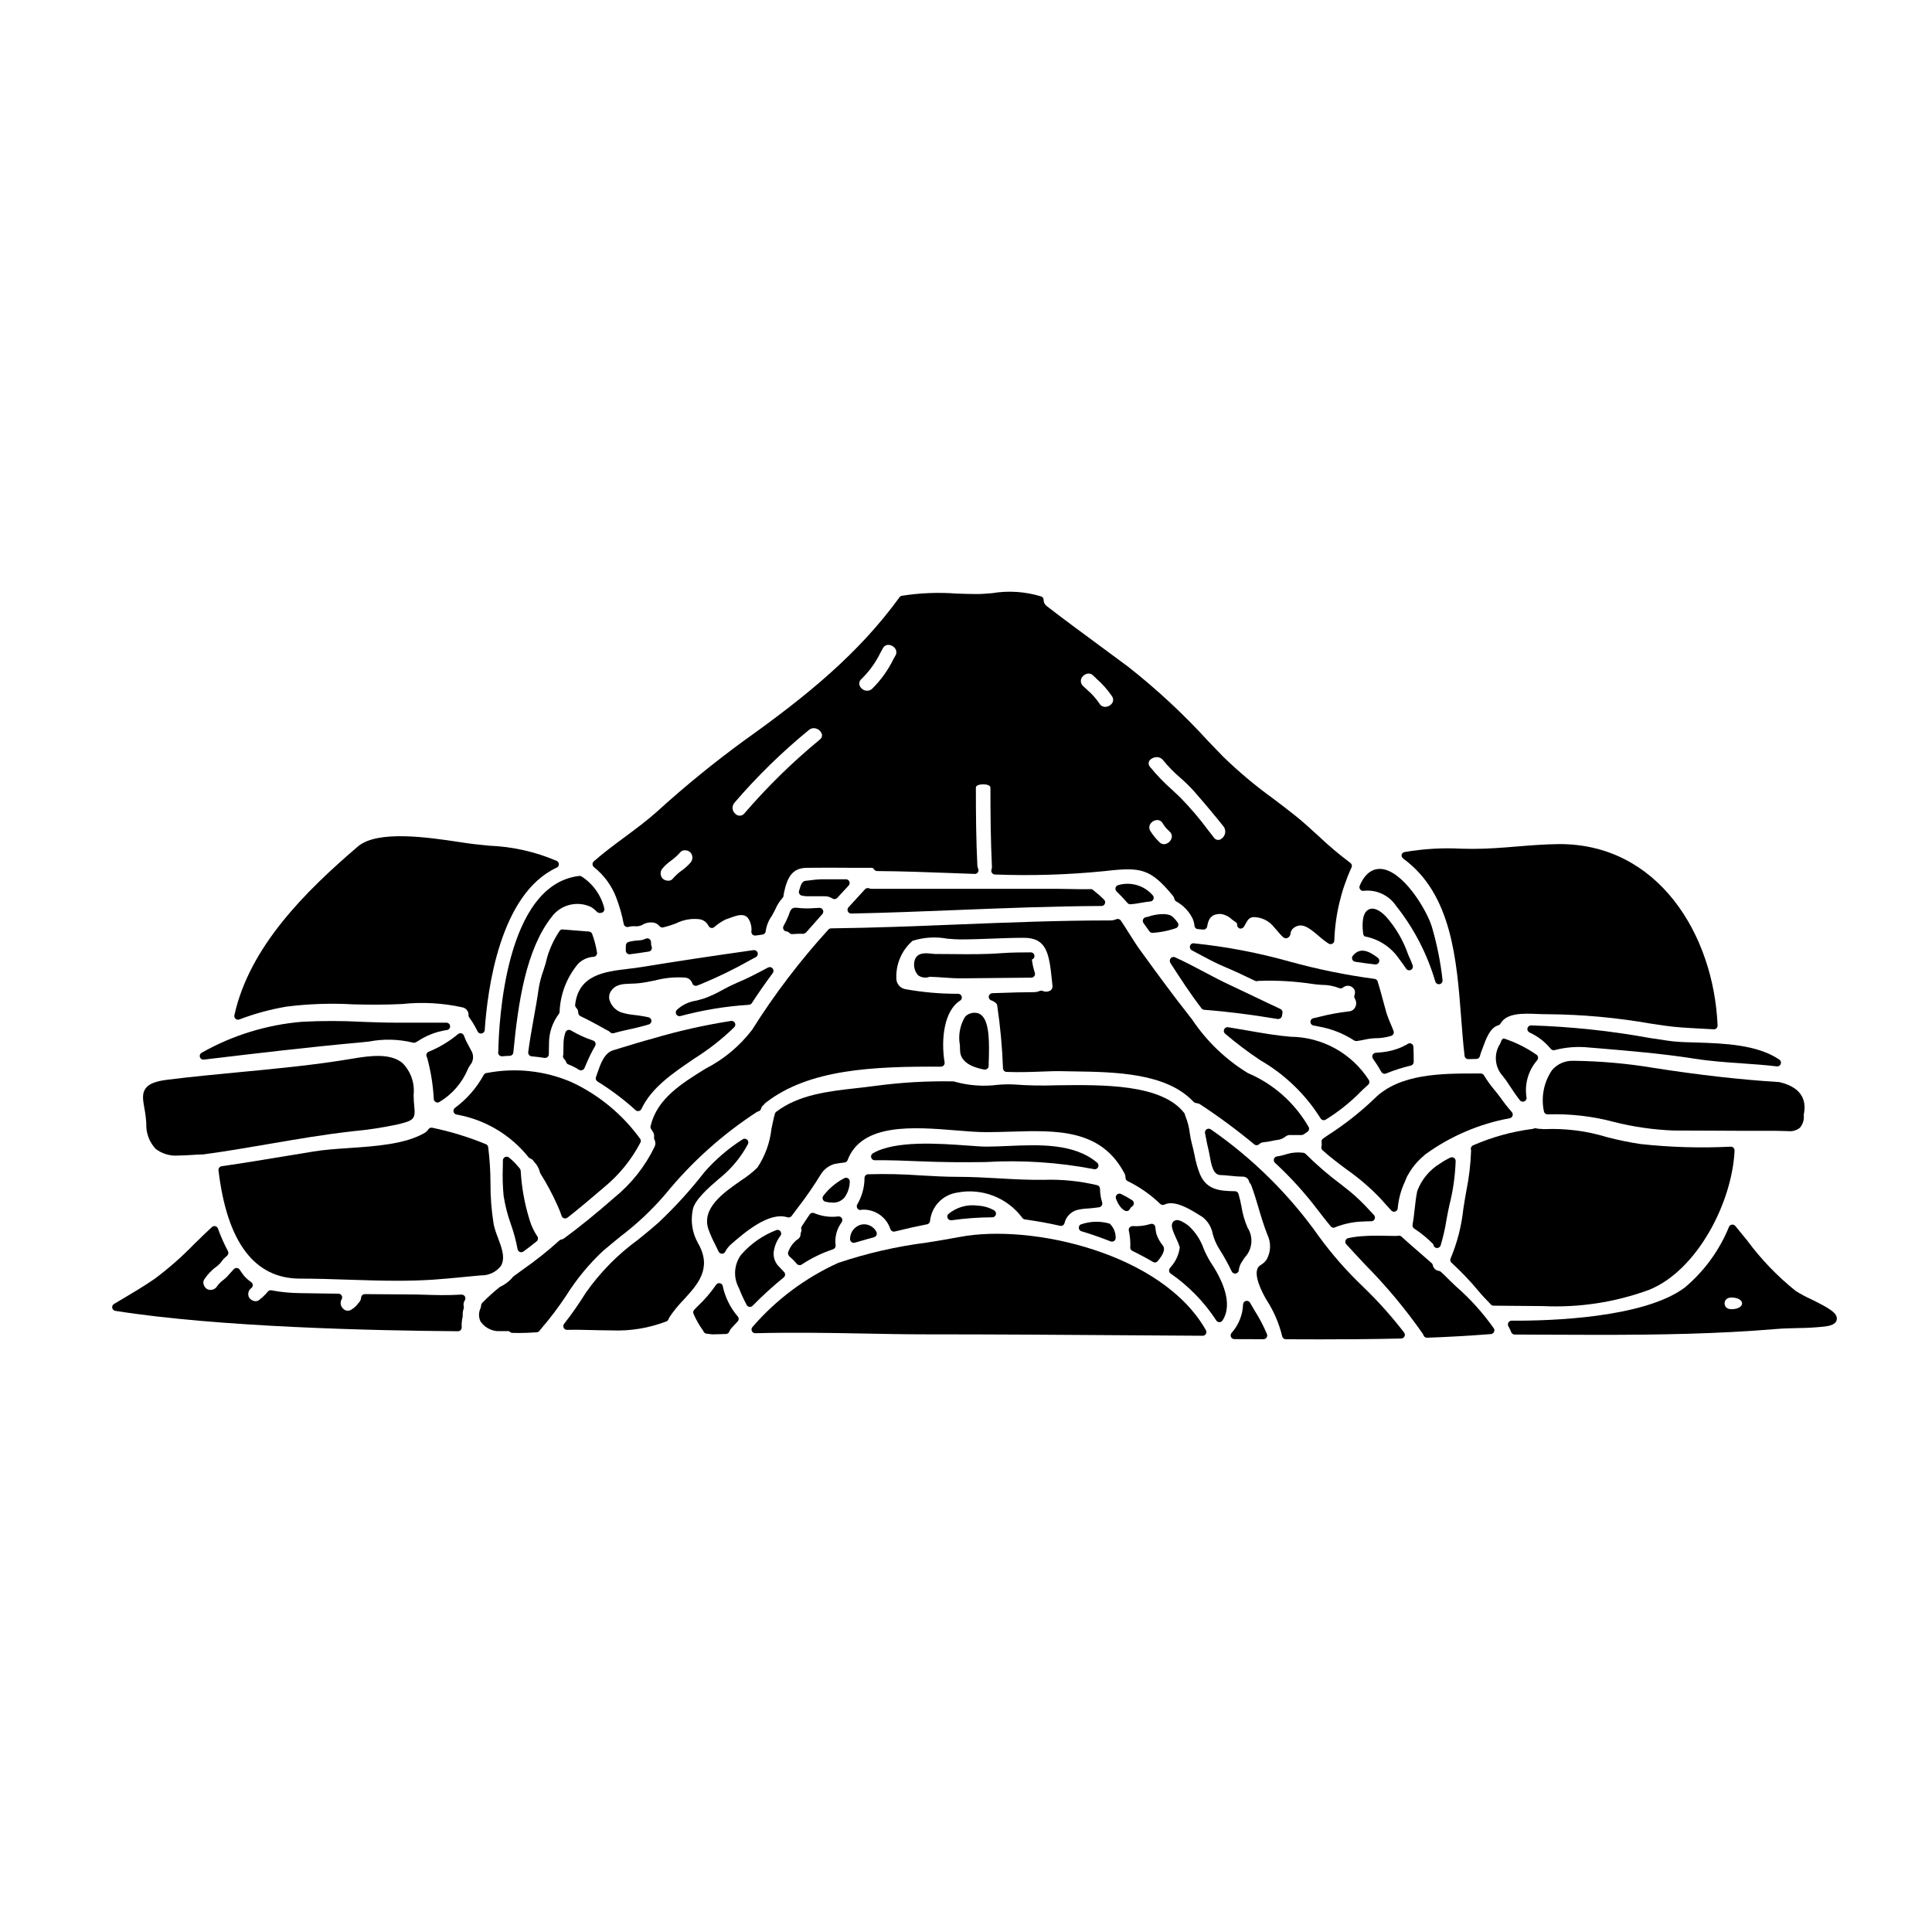 <?xml version="1.0" encoding="UTF-8"?>
<!-- Uploaded to: SVG Repo, www.svgrepo.com, Generator: SVG Repo Mixer Tools -->
<svg fill="#000000" width="800px" height="800px" version="1.1" viewBox="144 144 512 512" xmlns="http://www.w3.org/2000/svg">
 <g>
  <path d="m361.16 384.59-1.309 0.062c-1.289 0.109-2.586 0.109-3.875 0l-0.496-0.059c-1.289-0.148-1.797 0.027-2.262 1.355-0.059 0.184-0.141 0.418-0.25 0.703-0.371 0.93-0.805 1.832-1.301 2.699-0.172 0.285-0.188 0.637-0.043 0.938 0.145 0.301 0.434 0.504 0.762 0.547 0.301 0.023 0.582 0.156 0.789 0.375 0.188 0.215 0.457 0.34 0.742 0.34h0.062c0.789-0.047 1.605-0.098 2.293-0.105h0.004c0.465 0.113 0.957-0.004 1.324-0.312 1.426-1.621 2.871-3.266 4.328-4.891 0.266-0.293 0.332-0.719 0.16-1.074-0.164-0.363-0.531-0.59-0.93-0.578z"/>
  <path d="m279.4 468.48c0.762 2.129 1.348 4.312 1.758 6.535 0.047 0.34 0.273 0.629 0.594 0.758 0.125 0.055 0.258 0.078 0.391 0.074 0.211 0 0.414-0.066 0.586-0.191 1.18-0.867 2.328-1.758 3.477-2.68h-0.004c0.41-0.324 0.492-0.91 0.191-1.336-0.926-1.375-1.633-2.887-2.086-4.481-1.297-4.188-2.074-8.516-2.316-12.891-0.023-0.246-0.125-0.477-0.289-0.664-0.418-0.496-0.824-0.969-1.246-1.422l-0.004 0.004c-0.492-0.516-1.016-0.992-1.574-1.434-0.293-0.238-0.699-0.285-1.039-0.121-0.344 0.16-0.562 0.504-0.566 0.879l-0.023 1.895c-0.094 2.484-0.023 4.973 0.207 7.449 0.402 2.598 1.055 5.152 1.945 7.625z"/>
  <path d="m287.22 455c1.707 2.707 3.219 5.535 4.516 8.457 0.422 0.898 0.785 1.816 1.094 2.758 0.098 0.309 0.34 0.547 0.648 0.645 0.098 0.027 0.195 0.043 0.293 0.043 0.219 0 0.434-0.074 0.605-0.207 3.387-2.648 6.723-5.512 9.582-7.949v-0.004c4.031-3.281 7.352-7.348 9.762-11.957 0.145-0.293 0.137-0.637-0.023-0.922-4.684-6.496-10.949-11.684-18.207-15.074-7.062-3.047-14.879-3.898-22.434-2.445-0.371 0-0.711 0.211-0.879 0.543-1.875 3.422-4.473 6.394-7.613 8.715-0.312 0.238-0.453 0.637-0.363 1.02 0.094 0.379 0.402 0.672 0.789 0.738 7.539 1.332 14.332 5.367 19.105 11.352 0.117 0.145 0.273 0.25 0.449 0.305 0.395 0.145 0.727 0.422 0.938 0.789 0.047 0.074 0.105 0.145 0.168 0.203 0.719 0.754 1.219 1.688 1.445 2.707 0.027 0.102 0.07 0.195 0.125 0.285z"/>
  <path d="m364.57 382.09c0.168 0.121 0.367 0.184 0.574 0.184 0.273 0 0.535-0.113 0.723-0.312l3.035-3.285-0.004-0.004c0.27-0.285 0.344-0.703 0.188-1.062-0.156-0.363-0.512-0.594-0.906-0.594h-6.398c-0.969 0.023-1.93 0.102-2.887 0.246-0.48 0.062-0.961 0.121-1.531 0.18-0.789 0.152-1.121 0.945-1.617 2.664-0.078 0.266-0.039 0.551 0.105 0.789 0.145 0.234 0.383 0.398 0.652 0.453 0.453 0.098 0.914 0.152 1.379 0.168h4.43c0.793-0.051 1.586 0.148 2.258 0.574z"/>
  <path d="m369.58 386.1h0.02c9.375-0.191 18.84-0.57 28.004-0.934 12.484-0.5 25.398-1.008 38.293-1.07 0.402 0 0.762-0.242 0.914-0.613 0.148-0.371 0.059-0.797-0.234-1.074-0.809-0.82-1.672-1.582-2.586-2.285-0.082-0.059-0.156-0.125-0.223-0.199-0.191-0.207-0.461-0.316-0.738-0.301-1.855 0.062-3.742 0-5.543-0.027-1.117-0.023-2.203-0.051-3.238-0.051h-49.273c-0.219 0-0.438-0.043-0.641-0.125-0.379-0.16-0.82-0.062-1.098 0.238-1.473 1.598-2.941 3.199-4.383 4.793l-0.004 0.004c-0.262 0.293-0.324 0.711-0.164 1.07 0.16 0.348 0.508 0.57 0.895 0.574z"/>
  <path d="m307.29 381.82c0.879 2.285 1.547 4.644 2.004 7.047 0.051 0.266 0.211 0.5 0.438 0.645 0.23 0.156 0.52 0.199 0.785 0.129 0.352-0.086 0.711-0.145 1.066-0.18 0.18-0.008 0.363-0.008 0.543 0 0.668 0.078 1.348-0.02 1.965-0.285 0.977-0.645 2.168-0.871 3.312-0.633 0.559 0.152 1.055 0.48 1.41 0.938 0.238 0.258 0.59 0.367 0.93 0.293 1.18-0.285 2.332-0.648 3.461-1.09 1.969-0.988 4.191-1.355 6.371-1.051 0.945 0.211 1.746 0.84 2.18 1.707 0.125 0.281 0.375 0.488 0.676 0.559 0.301 0.074 0.617 0 0.852-0.203 0.91-0.812 1.926-1.492 3.019-2.023 0.359-0.117 0.73-0.262 1.117-0.395 2.117-0.789 3.59-1.234 4.723-0.09h0.004c0.789 1.082 1.137 2.426 0.977 3.758-0.004 0.281 0.117 0.551 0.328 0.742 0.215 0.188 0.504 0.273 0.789 0.234 0.621-0.074 1.242-0.152 1.867-0.262h-0.004c0.469-0.074 0.816-0.473 0.824-0.945 0.215-1.461 0.777-2.844 1.645-4.035 0.324-0.562 0.609-1.137 0.895-1.699 0.469-1.098 1.109-2.113 1.898-3.004 0.16-0.156 0.262-0.363 0.289-0.586l0.027-0.266c0.004-0.102 0.016-0.207 0.035-0.309 0.895-4.285 2.176-6.777 6.086-6.84 3.84-0.051 8.059-0.031 11.957 0h5.227c0.277 0.008 0.527 0.168 0.645 0.418 0.184 0.273 0.488 0.441 0.816 0.445 6.512 0.039 13.301 0.297 19.867 0.539l5.981 0.219c0.34 0.031 0.668-0.133 0.848-0.426 0.188-0.277 0.227-0.633 0.094-0.941-0.121-0.246-0.195-0.516-0.223-0.789-0.34-7.055-0.395-13.383-0.395-20.742 0-1.129 3.856-1.133 3.856 0 0 7.426 0.066 13.832 0.395 20.949h0.004c0.016 0.266-0.023 0.535-0.117 0.785-0.105 0.297-0.066 0.625 0.113 0.887 0.176 0.258 0.469 0.418 0.781 0.43 9.695 0.371 19.402 0.07 29.059-0.895 9.684-1.121 12.094-0.711 18.07 6.461v-0.004c0.223 0.27 0.383 0.59 0.457 0.93 0.062 0.289 0.25 0.531 0.512 0.668 1.855 1.027 3.352 2.594 4.293 4.496 0.273 0.605 0.445 1.254 0.508 1.914 0.039 0.492 0.434 0.879 0.926 0.906 0.426 0.023 0.828 0.066 1.375 0.121h-0.004c0.52 0.035 0.98-0.324 1.07-0.836 0.348-2.32 1.391-3.309 3.484-3.309 1.137 0.129 2.195 0.629 3.019 1.422 0.355 0.27 0.711 0.535 1.086 0.789v-0.004c0.23 0.109 0.367 0.355 0.332 0.605-0.027 0.484 0.273 0.922 0.73 1.07 0.488 0.066 0.961-0.184 1.18-0.625 0.098-0.191 0.32-0.629 0.824-1.438 0.328-0.578 0.93-0.949 1.598-0.98 2.16-0.004 4.199 1.004 5.512 2.723l0.395 0.445c1.941 2.254 2.238 2.617 3.031 2.398l-0.004-0.004c0.516-0.18 0.871-0.656 0.895-1.203 0.055-0.602 0.367-1.152 0.859-1.504 2.09-1.492 3.863-0.203 6.543 2.086h-0.004c0.848 0.762 1.754 1.461 2.711 2.082 0.152 0.094 0.328 0.141 0.512 0.141 0.523 0.008 0.957-0.402 0.984-0.926 0.219-6.68 1.758-13.246 4.527-19.324 0.246-0.438 0.125-0.988-0.281-1.281-2.957-2.215-5.781-4.602-8.457-7.148-2.008-1.84-4.086-3.734-6.141-5.375-1.906-1.523-3.856-3.004-5.812-4.484-4.695-3.383-9.137-7.106-13.289-11.137-1.289-1.332-2.566-2.652-3.824-3.969l-0.004 0.004c-6.57-7.223-13.734-13.887-21.414-19.918-2.543-1.898-5.09-3.785-7.644-5.652-4.57-3.363-9.289-6.836-13.863-10.367-0.535-0.375-0.848-0.996-0.836-1.648 0-0.383-0.219-0.73-0.566-0.891-4.231-1.316-8.715-1.621-13.086-0.891-1.484 0.121-2.887 0.234-3.969 0.234-1.695 0-3.488-0.062-5.32-0.125v0.004c-4.887-0.375-9.805-0.184-14.645 0.578-0.242 0.047-0.457 0.188-0.598 0.391-10.812 14.867-24.289 25.934-41.199 37.988-8.012 5.852-15.707 12.125-23.047 18.797-2.691 2.418-5.715 4.656-8.637 6.82-2.754 2.035-5.586 4.137-8.145 6.387l0.004 0.004c-0.227 0.195-0.352 0.488-0.336 0.785 0.012 0.297 0.156 0.574 0.395 0.754 2.637 2.098 4.664 4.859 5.875 8.004zm17.449-7.18v0.004c-0.918 0.648-1.75 1.41-2.484 2.266-0.266 0.305-0.648 0.48-1.055 0.484-0.59 0.035-1.172-0.168-1.609-0.566-0.715-0.805-0.68-2.027 0.074-2.793 0.648-0.738 1.383-1.398 2.188-1.965 0.906-0.656 1.734-1.41 2.469-2.254 0.273-0.301 0.66-0.477 1.066-0.48 0.582-0.039 1.152 0.168 1.574 0.562 0.738 0.809 0.707 2.051-0.07 2.82-0.641 0.723-1.363 1.367-2.152 1.926zm47.57-50.715c2.082-2.027 3.793-4.406 5.055-7.027l0.602-1.078c0.27-0.562 0.832-0.918 1.453-0.926 0.773 0.023 1.484 0.438 1.891 1.098 0.332 0.559 0.316 1.25-0.035 1.793l-0.504 0.898c-1.43 2.926-3.344 5.586-5.664 7.871-0.422 0.367-0.973 0.543-1.527 0.488-0.555-0.055-1.062-0.332-1.406-0.77-0.316-0.316-0.484-0.758-0.457-1.203 0.027-0.449 0.242-0.863 0.594-1.145zm-33.68 32.824c5.996-6.996 12.602-13.449 19.73-19.285 0.566-0.492 1.359-0.621 2.055-0.34 0.711 0.25 1.25 0.844 1.43 1.574 0.059 0.527-0.184 1.039-0.625 1.332-7.195 5.93-13.871 12.465-19.949 19.531-0.281 0.359-0.699 0.578-1.152 0.602-0.449 0.027-0.891-0.145-1.211-0.465-0.434-0.352-0.711-0.859-0.766-1.418-0.051-0.555 0.125-1.109 0.488-1.531zm100.19-26.551v-0.004c-0.391 0.672-1.094 1.094-1.867 1.129-0.668 0.035-1.297-0.324-1.609-0.918-0.957-1.379-2.086-2.625-3.363-3.711-0.332-0.309-0.66-0.613-0.973-0.914-0.375-0.344-0.582-0.828-0.57-1.336 0.008-0.508 0.234-0.984 0.621-1.312 0.379-0.391 0.891-0.617 1.43-0.641 0.477 0.008 0.93 0.211 1.254 0.562l0.949 0.918v-0.004c1.52 1.344 2.863 2.871 3.996 4.551 0.363 0.488 0.414 1.141 0.133 1.676zm10.234 14.957v-0.004c0.438-0.324 0.973-0.504 1.523-0.508 0.66-0.004 1.285 0.309 1.676 0.84 1.363 1.676 2.879 3.227 4.527 4.625 1.242 1.082 2.426 2.231 3.539 3.449 3.148 3.602 5.66 6.617 7.941 9.477h0.004c0.746 1.012 0.527 2.434-0.48 3.18-0.297 0.285-0.707 0.418-1.113 0.367-0.41-0.051-0.773-0.281-0.988-0.629l-1.422-1.832c-2.301-3.113-4.812-6.062-7.527-8.828-0.684-0.66-1.379-1.305-2.062-1.945-2.137-1.871-4.109-3.918-5.902-6.121-0.281-0.293-0.41-0.703-0.352-1.105 0.055-0.406 0.293-0.762 0.648-0.969zm-0.199 19.074-0.004-0.004c-0.285-0.453-0.352-1.012-0.176-1.52 0.34-0.824 1.137-1.367 2.031-1.387 0.109-0.004 0.223 0.008 0.328 0.031 0.492 0.109 0.906 0.438 1.133 0.887 0.41 0.707 0.934 1.344 1.547 1.887l0.273 0.27h-0.004c0.48 0.418 0.676 1.074 0.512 1.688-0.219 0.762-0.812 1.355-1.574 1.574-0.613 0.168-1.27-0.031-1.688-0.512l-0.691 0.695 0.688-0.699c-0.91-0.867-1.703-1.848-2.367-2.914z"/>
  <path d="m316.05 392.82c-0.285-0.18-0.641-0.199-0.945-0.059-0.367 0.191-0.766 0.324-1.18 0.391h-0.023l-0.895 0.082v0.004c-0.824 0.043-1.641 0.176-2.438 0.391-0.422 0.125-0.707 0.508-0.707 0.945 0 0.395 0 0.852-0.023 1.262v0.004c-0.02 0.293 0.094 0.582 0.312 0.785 0.184 0.168 0.422 0.262 0.672 0.266h0.117c1.594-0.195 3.195-0.441 4.969-0.711v-0.004c0.297-0.039 0.559-0.211 0.715-0.469 0.152-0.258 0.18-0.574 0.07-0.852-0.102-0.25-0.156-0.52-0.16-0.789v-0.395c0.004-0.348-0.184-0.676-0.484-0.852z"/>
  <path d="m258.96 435.24c0.016 0.359 0.227 0.68 0.551 0.84 0.133 0.066 0.281 0.102 0.434 0.102 0.203 0 0.398-0.062 0.566-0.184 3.344-2.019 5.965-5.055 7.477-8.656 0.145-0.363 0.336-0.703 0.562-1.016 0.938-1.07 1.086-2.621 0.367-3.848l-1.379-2.582c-0.113-0.25-0.23-0.555-0.363-0.883l-0.238-0.59c-0.121-0.301-0.383-0.52-0.699-0.59-0.316-0.066-0.645 0.023-0.883 0.242-2.34 1.945-4.969 3.519-7.789 4.664-0.469 0.215-0.695 0.758-0.512 1.242l0.102 0.238v0.004c0.043 0.09 0.074 0.184 0.098 0.281 0.941 3.508 1.512 7.106 1.707 10.734z"/>
  <path d="m343.24 409.84c1.621-2.5 3.441-5.117 5.559-7.981v-0.004c0.273-0.367 0.254-0.879-0.051-1.223-0.297-0.348-0.797-0.441-1.203-0.23l-0.559 0.297c-2.574 1.363-5.008 2.648-7.606 3.715-1.344 0.574-2.66 1.219-3.934 1.934-1.523 0.875-3.117 1.617-4.766 2.219-0.742 0.242-1.477 0.434-2.18 0.617-1.941 0.277-3.75 1.148-5.176 2.492-0.25 0.293-0.305 0.703-0.141 1.051 0.16 0.352 0.508 0.574 0.895 0.57 0.078 0 0.156-0.008 0.23-0.027 5.93-1.598 12.004-2.598 18.133-2.984 0.324-0.012 0.617-0.18 0.797-0.445z"/>
  <path d="m300.08 390.87-6.914-0.551c-0.359-0.066-0.723 0.105-0.895 0.43-1.414 2.102-2.5 4.406-3.231 6.832-0.277 1.207-0.617 2.402-1.023 3.574-0.555 1.535-0.973 3.113-1.25 4.723-0.363 2.637-0.836 5.277-1.316 7.918-0.527 2.953-1.074 6.008-1.469 9.027l0.004 0.004c-0.031 0.266 0.047 0.535 0.215 0.742 0.168 0.211 0.41 0.34 0.68 0.367 1.18 0.098 2.305 0.246 3.43 0.422h-0.004c0.051 0.004 0.102 0.004 0.152 0 0.262 0 0.512-0.102 0.695-0.289 0.184-0.184 0.289-0.434 0.289-0.695 0-0.5 0-1.004 0.023-1.5 0.023-0.496 0.027-1.016 0.027-1.516 0.023-2.766 0.938-5.449 2.609-7.656 0.133-0.176 0.203-0.391 0.199-0.613 0.184-4.652 1.91-9.113 4.906-12.684 1.102-1.109 2.578-1.77 4.144-1.844 0.27-0.031 0.516-0.172 0.676-0.395 0.164-0.219 0.23-0.492 0.184-0.762-0.27-1.676-0.699-3.32-1.285-4.914-0.141-0.352-0.469-0.594-0.848-0.621z"/>
  <path d="m327.97 424.55c3.828-2.398 7.391-5.195 10.629-8.344 0.285-0.301 0.352-0.75 0.164-1.121-0.191-0.371-0.59-0.586-1.004-0.531-7.035 1.098-13.988 2.66-20.816 4.684-2.773 0.742-5.566 1.598-8.309 2.441l-2.156 0.656c-2.363 0.719-3.375 3.711-4.195 6.113l-0.344 0.977c-0.164 0.434 0 0.93 0.395 1.18 3.586 2.211 6.961 4.746 10.082 7.578 0.184 0.172 0.426 0.27 0.676 0.27 0.062 0 0.121-0.008 0.184-0.02 0.309-0.059 0.57-0.258 0.707-0.543 2.691-5.672 8.184-9.395 13.988-13.34z"/>
  <path d="m503.12 398.87c1.758 0.285 3.543 0.512 5.309 0.715h0.109l0.004 0.004c0.422 0 0.797-0.27 0.934-0.668 0.137-0.402 0-0.844-0.336-1.102-2.258-1.699-4.613-2.957-6.617-0.555-0.23 0.273-0.293 0.645-0.168 0.977 0.121 0.332 0.418 0.574 0.766 0.625z"/>
  <path d="m294.45 416.98c-0.285 0.105-0.508 0.336-0.605 0.629-0.305 0.887-0.477 1.816-0.504 2.754 0 0.879-0.023 1.754-0.047 2.613v0.523c-0.199 0.402-0.102 0.887 0.234 1.18 0.23 0.199 0.402 0.461 0.484 0.754 0.09 0.289 0.305 0.523 0.59 0.637 0.988 0.387 1.941 0.867 2.84 1.434 0.242 0.152 0.539 0.191 0.816 0.113 0.273-0.082 0.5-0.281 0.617-0.547l0.395-0.887c0.695-1.711 1.508-3.375 2.434-4.973 0.156-0.254 0.191-0.562 0.094-0.84-0.102-0.281-0.32-0.5-0.602-0.602-2.047-0.684-4.016-1.582-5.875-2.684-0.258-0.172-0.578-0.207-0.871-0.105z"/>
  <path d="m296.42 410.27c-0.035 0.285 0.062 0.574 0.266 0.785 0.355 0.348 0.559 0.82 0.566 1.316-0.016 0.398 0.215 0.762 0.582 0.922 1.906 0.859 6.418 3.363 6.879 3.637 0.066 0.047 0.133 0.082 0.207 0.113 0.281 0.102 0.535 0.266 0.742 0.48 0.188 0.199 0.449 0.316 0.723 0.316 0.094 0 0.184-0.016 0.273-0.039 1.508-0.438 3.121-0.789 4.441-1.082 0.906-0.195 1.672-0.367 2.176-0.508l0.609-0.16c0.672-0.176 1.355-0.359 2.039-0.555 0.438-0.125 0.734-0.527 0.715-0.98-0.016-0.453-0.34-0.836-0.785-0.926-0.754-0.156-1.516-0.316-2.281-0.418-0.438-0.066-0.883-0.121-1.324-0.176-1.23-0.109-2.449-0.34-3.629-0.699-1.398-0.516-2.496-1.625-3.004-3.023-0.332-0.855-0.23-1.816 0.27-2.578 1.25-1.871 3.062-1.934 5.356-2.012 0.758-0.023 1.527-0.051 2.297-0.145 1.34-0.16 2.715-0.441 4.047-0.711l0.004-0.004c2.574-0.68 5.242-0.938 7.898-0.754 0.887 0.035 1.656 0.609 1.945 1.445 0.07 0.27 0.25 0.496 0.496 0.625 0.242 0.129 0.531 0.148 0.793 0.059l1.09-0.418c4.379-1.812 8.645-3.887 12.77-6.215l1.719-0.922h0.004c0.422-0.227 0.621-0.727 0.469-1.18-0.156-0.449-0.605-0.73-1.074-0.672-11.141 1.574-20.859 3.031-29.672 4.484-1.18 0.195-2.422 0.348-3.652 0.488-6.117 0.738-13.047 1.551-13.953 9.504z"/>
  <path d="m276.06 422.61c-0.031 0.109-0.051 0.219-0.055 0.332 0 0.262 0.102 0.512 0.285 0.695 0.188 0.184 0.438 0.289 0.699 0.289h0.105c0.66-0.07 1.32-0.098 2.004-0.121 0.492-0.016 0.898-0.398 0.941-0.891 1.301-13.578 3.426-27.328 10.137-35.898v-0.004c2.398-3.269 6.781-4.383 10.449-2.652 0.578 0.359 1.109 0.793 1.574 1.289 0.266 0.25 0.637 0.352 0.992 0.277 0.309 0 0.602-0.145 0.785-0.391 0.188-0.246 0.246-0.566 0.164-0.863-0.871-3.488-3.051-6.512-6.086-8.438-0.172-0.09-0.367-0.121-0.559-0.102-19.594 2.293-21.301 38.852-21.438 46.477z"/>
  <path d="m523.86 473.76c0 0.484 0.355 0.898 0.832 0.973 0.051 0.004 0.102 0.004 0.152 0 0.426 0 0.801-0.273 0.934-0.676 0.684-2.262 1.207-4.57 1.574-6.902 0.227-1.238 0.461-2.488 0.738-3.746l0.004-0.004c0.98-3.84 1.539-7.773 1.668-11.734 0-0.336-0.172-0.648-0.453-0.828s-0.637-0.207-0.941-0.07c-0.938 0.438-1.84 0.953-2.691 1.543-2.797 1.676-4.945 4.254-6.09 7.309-0.336 1.629-0.523 3.301-0.703 4.922-0.148 1.359-0.301 2.711-0.543 4.043v-0.004c-0.07 0.41 0.121 0.82 0.48 1.027 1.824 1.195 3.516 2.586 5.039 4.148z"/>
  <path d="m512.7 464.79c0.184 0.211 0.449 0.332 0.73 0.332 0.117 0 0.238-0.023 0.348-0.062 0.379-0.145 0.633-0.508 0.637-0.914 0.223-2.43 0.871-4.805 1.91-7.012l0.273-0.684c0-0.039 0.086-0.188 0.098-0.227v-0.004c0.109-0.309 0.258-0.598 0.445-0.867 1.059-1.926 2.469-3.637 4.16-5.039 0.191-0.211 0.406-0.398 0.648-0.551 6.602-4.742 14.172-7.961 22.168-9.422 0.344-0.074 0.621-0.324 0.734-0.66 0.109-0.332 0.035-0.695-0.195-0.957-1.098-1.246-2.121-2.555-3.07-3.914-0.422-0.57-0.898-1.18-1.398-1.781-1.074-1.273-2.051-2.625-2.922-4.047-0.172-0.309-0.5-0.496-0.852-0.496h-1.18c-9.055 0-20.41-0.031-27.059 6.727h-0.004c-3.738 3.57-7.809 6.773-12.16 9.566l-1.383 0.949h0.004c-0.32 0.227-0.477 0.625-0.395 1.008 0.066 0.367 0.055 0.746-0.039 1.105-0.094 0.348 0.012 0.715 0.266 0.961 2.019 1.832 4.25 3.508 6.41 5.117h0.004c3.164 2.215 6.109 4.734 8.789 7.519 1.008 1.105 2.016 2.219 3.031 3.352z"/>
  <path d="m448.62 390.83c0.184 0.246 0.477 0.391 0.785 0.395h0.047c1.98-0.137 3.934-0.512 5.82-1.129 0.09-0.023 0.18-0.055 0.27-0.09 0.312-0.078 0.566-0.305 0.68-0.605 0.117-0.301 0.074-0.637-0.105-0.906-0.398-0.555-0.855-1.07-1.359-1.539-1.43-1.297-5.148-0.488-6.043-0.156-0.348 0.117-0.699 0.207-1.059 0.273-0.332 0.059-0.613 0.285-0.738 0.602-0.121 0.312-0.078 0.668 0.121 0.945z"/>
  <path d="m449.69 382.26c0.129-0.359 0.039-0.762-0.234-1.035-2.258-2.574-5.801-3.617-9.09-2.668-0.352 0.082-0.629 0.348-0.73 0.691-0.098 0.348 0.004 0.723 0.262 0.973 1 0.973 1.969 2.019 2.914 3.09h-0.004c0.191 0.211 0.457 0.332 0.738 0.332h0.074c0.934-0.066 1.871-0.223 2.797-0.395 0.789-0.137 1.613-0.281 2.43-0.352v0.004c0.383-0.035 0.707-0.281 0.844-0.641z"/>
  <path d="m551.61 424.26c-0.02-0.281-0.152-0.539-0.371-0.715-2.684-1.867-5.625-3.336-8.734-4.352-0.281 0.09-0.512 0.309-0.621 0.586l-0.312 0.789 0.004-0.004c-1.77 2.676-1.496 6.211 0.664 8.578 0.676 0.844 1.301 1.73 1.875 2.648 0.789 1.203 1.703 2.57 2.676 3.797v0.004c0.191 0.234 0.48 0.371 0.785 0.367 0.125 0 0.246-0.023 0.363-0.066 0.402-0.16 0.656-0.562 0.617-0.996-0.59-3.547 0.43-7.168 2.785-9.887 0.188-0.203 0.285-0.473 0.27-0.75z"/>
  <path d="m582.28 427.01c-6.973-1.164-14.023-1.793-21.094-1.887h-0.309c-2.133-0.059-4.18 0.844-5.57 2.461-2.172 3.191-2.949 7.129-2.16 10.906 0.086 0.512 0.547 0.867 1.062 0.828 5.957-0.191 11.91 0.5 17.664 2.051 5.109 1.281 10.336 2.027 15.598 2.231 3.715 0 7.434 0.016 11.152 0.043 5.25 0.031 10.5 0.066 15.742 0.031 0.789 0 1.492 0.027 2.133 0.051 0.504 0 0.977 0.039 1.418 0.039h-0.004c1.105 0.125 2.215-0.199 3.078-0.898 0.816-0.957 1.184-2.211 1.012-3.453 0.684-3.082 0.156-7.086-6.418-8.641-10.426-0.656-21.324-1.887-33.305-3.762z"/>
  <path d="m587.75 420.01c-0.922-0.074-3.367-0.449-6.465-0.922l0.004 0.004c-10.426-1.906-20.98-3.023-31.574-3.352-0.449 0.016-0.832 0.34-0.926 0.781-0.094 0.441 0.125 0.891 0.535 1.09 2.18 0.992 4.106 2.473 5.625 4.328 0.246 0.324 0.672 0.461 1.066 0.344 3-0.781 6.117-1.008 9.199-0.672l2.34 0.191c8.352 0.699 16.988 1.422 25.465 2.754 4.219 0.668 8.559 0.973 12.75 1.258 3.004 0.211 6.106 0.426 9.121 0.789h0.109v0.004c0.43 0 0.809-0.281 0.938-0.691 0.125-0.414-0.027-0.859-0.383-1.102-5.871-4.008-14.75-4.297-21.887-4.535-2.117-0.043-4.129-0.109-5.918-0.27z"/>
  <path d="m462.41 411.21c0.168 0.227 0.426 0.371 0.707 0.395 5.848 0.438 12.406 1.258 19.484 2.445 0.047 0.004 0.094 0.004 0.141 0 0.223-0.004 0.441-0.082 0.617-0.219 0.223-0.168 0.363-0.418 0.395-0.695 0.012-0.191 0.043-0.383 0.09-0.57 0.141-0.469-0.082-0.973-0.527-1.18-2.301-1.062-4.586-2.16-6.879-3.262-2.223-1.07-4.465-2.141-6.723-3.191-1.996-0.922-4.117-2.047-6.359-3.234-2.617-1.387-5.328-2.82-8.031-4.035v-0.004c-0.402-0.148-0.852-0.012-1.105 0.332-0.273 0.367-0.281 0.867-0.027 1.246 2.625 4.062 5.348 8.262 8.219 11.973z"/>
  <path d="m477.98 424.97c6.492 3.746 11.977 9.023 15.961 15.375 0.133 0.242 0.359 0.422 0.629 0.488 0.078 0.02 0.16 0.031 0.242 0.031 0.195 0 0.383-0.059 0.543-0.164 2.953-1.828 5.703-3.961 8.211-6.363 1.148-1.18 2.106-2.082 3-2.852v0.004c0.371-0.316 0.453-0.859 0.191-1.273-4.531-7.074-12.328-11.387-20.73-11.469-3.769-0.309-7.59-0.98-11.289-1.629-1.762-0.312-3.543-0.621-5.297-0.898-0.43-0.059-0.848 0.168-1.031 0.562-0.18 0.395-0.082 0.863 0.246 1.148 2.969 2.523 6.082 4.875 9.324 7.039z"/>
  <path d="m515.96 371.6c12.758 9.367 14.082 26.738 15.258 42.059 0.27 3.543 0.527 6.914 0.91 10.156h-0.004c0.066 0.496 0.488 0.867 0.988 0.863h0.035c0.695-0.023 1.391-0.047 2.082-0.047 0.449 0 0.844-0.301 0.957-0.734 0.062-0.254 0.133-0.512 0.215-0.754 0.164-0.434 0.332-0.879 0.496-1.332 0.977-2.676 1.969-5.441 4.188-6.109h0.004c0.238-0.07 0.445-0.234 0.566-0.453 1.637-2.867 6.023-2.691 9.906-2.531 0.992 0.039 1.934 0.066 2.777 0.062 9.066 0.078 18.113 0.906 27.043 2.473l3.977 0.582c2.894 0.418 6 0.578 9.289 0.75 1.152 0.059 2.32 0.121 3.496 0.191l-0.004 0.004c0.277 0.016 0.551-0.086 0.75-0.281 0.199-0.191 0.305-0.465 0.293-0.742-1.027-24.129-15.809-48.273-42.164-48.062-3.758 0.035-7.477 0.344-11.047 0.637-3.754 0.309-7.641 0.625-11.523 0.625-0.949 0-2-0.02-3.121-0.043-5.031-0.273-10.078 0.023-15.043 0.879-0.363 0.043-0.676 0.281-0.809 0.621-0.121 0.316-0.039 0.672 0.215 0.898 0.066 0.113 0.16 0.211 0.27 0.289z"/>
  <path d="m508.24 403.41c-7.555-1.012-15.035-2.535-22.387-4.559-8.336-2.348-16.859-3.977-25.477-4.863-0.469-0.059-0.906 0.246-1.016 0.707-0.129 0.449 0.07 0.926 0.48 1.145l1.547 0.828c2.363 1.262 4.789 2.57 7.168 3.57 2.754 1.141 5.445 2.441 8.059 3.699v-0.004c0.184 0.094 0.395 0.121 0.598 0.082l0.328-0.078h0.395-0.004c4.531-0.152 9.062 0.105 13.547 0.77 0.953 0.152 1.91 0.254 2.875 0.301 1.539-0.008 3.062 0.277 4.496 0.832 0.359 0.176 0.789 0.113 1.086-0.152 0.832-0.688 2.062-0.574 2.754 0.25 0.289 0.301 0.434 0.715 0.395 1.129-0.016 0.254-0.066 0.504-0.152 0.746-0.098 0.297-0.047 0.625 0.137 0.875 0.398 0.656 0.438 1.469 0.105 2.16-0.293 0.676-0.938 1.133-1.676 1.18-2.676 0.301-5.328 0.793-7.938 1.465l-1.535 0.359v-0.004c-0.453 0.109-0.77 0.516-0.758 0.98 0.008 0.465 0.344 0.859 0.801 0.945l1.18 0.223v0.004c3.418 0.57 6.68 1.836 9.59 3.723 0.164 0.109 0.355 0.168 0.555 0.168 0.039 0.004 0.078 0.004 0.117 0 0.688-0.082 1.371-0.215 2.047-0.355 0.926-0.215 1.867-0.348 2.812-0.391 1.469 0.012 2.93-0.199 4.332-0.633 0.25-0.086 0.457-0.27 0.574-0.512 0.117-0.238 0.129-0.516 0.035-0.766-0.238-0.645-0.516-1.285-0.789-1.93-0.41-0.926-0.773-1.871-1.09-2.836-0.328-1.125-0.629-2.246-0.926-3.371-0.441-1.668-0.883-3.332-1.414-4.988l0.004 0.004c-0.113-0.391-0.453-0.668-0.855-0.703z"/>
  <path d="m518.14 399.21c-0.25-0.633-0.5-1.262-0.789-1.824l-0.176-0.422v0.004c-1.281-3.723-3.289-7.156-5.902-10.102-0.672-0.676-2.731-2.711-4.527-1.852-1.793 0.863-1.793 3.957-1.496 6.387 0.062 0.496 0.316 0.832 0.812 0.832v0.004c0.086 0.031 0.172 0.051 0.262 0.059 3.496 0.824 6.547 2.949 8.535 5.938 0.637 0.789 1.203 1.629 1.77 2.465 0.277 0.426 0.836 0.57 1.285 0.332 0.449-0.238 0.641-0.781 0.441-1.25z"/>
  <path d="m505.44 380.07c3.359-0.359 6.641 1.172 8.527 3.977 4.738 5.961 8.273 12.785 10.41 20.098 0.129 0.41 0.508 0.688 0.938 0.688 0.07 0 0.141-0.008 0.211-0.023 0.496-0.105 0.832-0.578 0.766-1.082-0.535-4.816-1.496-9.578-2.867-14.227-1.387-4.434-7.68-14.957-13.578-15.234-1.594-0.055-3.918 0.637-5.512 4.469v-0.004c-0.141 0.34-0.082 0.727 0.152 1.008s0.605 0.41 0.965 0.332z"/>
  <path d="m516.99 420.69c-0.223 0.168-0.465 0.301-0.727 0.391-0.082 0.031-0.156 0.07-0.227 0.121-0.094 0.066-0.195 0.121-0.301 0.164-1.891 0.867-3.918 1.387-5.992 1.535-0.254 0.008-0.512 0.027-0.762 0.062l-0.395 0.039c-0.359 0.023-0.676 0.238-0.828 0.562-0.148 0.324-0.113 0.703 0.09 0.996 0.805 1.129 1.547 2.301 2.227 3.508 0.176 0.309 0.504 0.496 0.855 0.496 0.129 0 0.254-0.023 0.371-0.07 2.137-0.875 4.34-1.578 6.59-2.109 0.445-0.105 0.758-0.5 0.758-0.957 0-1.355-0.023-2.707-0.078-4.016-0.02-0.367-0.238-0.691-0.566-0.852-0.336-0.148-0.727-0.102-1.016 0.129z"/>
  <path d="m501.81 459.8c-0.789-0.617-1.574-1.238-2.363-1.871v0.004c-3.34-2.484-6.496-5.207-9.445-8.141-0.211-0.184-0.473-0.293-0.754-0.312-1.395-0.168-2.809-0.051-4.16 0.34-0.875 0.297-1.773 0.512-2.688 0.641-0.371 0.059-0.68 0.324-0.789 0.684-0.109 0.363-0.004 0.754 0.27 1.012 4.156 3.84 7.969 8.039 11.383 12.555 1.098 1.453 2.246 2.883 3.394 4.285 0.172 0.215 0.43 0.344 0.707 0.359h0.051c0.203 0 0.398-0.062 0.562-0.176 2.375-0.922 4.891-1.422 7.438-1.473 0.426-0.035 0.871-0.043 1.316-0.055h0.699c0.387-0.016 0.727-0.254 0.875-0.613 0.145-0.359 0.066-0.77-0.199-1.051l-1.059-1.121c-1.621-1.812-3.371-3.504-5.238-5.066z"/>
  <path d="m398.38 420.98c0.023 0.496 0.043 0.953 0.043 1.328 0 3.856 4.82 4.824 6.406 5.144h0.004c0.062 0.004 0.129 0.004 0.191 0 0.223 0 0.441-0.074 0.617-0.215 0.223-0.18 0.359-0.445 0.367-0.734v-0.613c0.199-5.535 0.215-10.668-1.699-12.652v-0.004c-0.5-0.535-1.203-0.844-1.938-0.84-0.984-0.035-1.938 0.352-2.621 1.062-1.363 2.254-1.848 4.934-1.371 7.523z"/>
  <path d="m329.01 473.5c-1.527-2.66-2.039-5.785-1.438-8.793 0.367-2.648 4.387-6.102 6.789-8.164l0.938-0.789v0.004c2.82-2.387 5.164-5.285 6.906-8.539 0.215-0.398 0.125-0.895-0.211-1.195-0.34-0.305-0.844-0.332-1.215-0.07-3.758 2.391-7.152 5.305-10.086 8.656-3.691 4.746-7.742 9.203-12.117 13.332-1.742 1.551-3.59 3.051-5.449 4.562-5.379 3.902-10.074 8.668-13.891 14.105-1.766 2.852-3.688 5.606-5.758 8.246-0.223 0.301-0.258 0.699-0.09 1.031 0.164 0.332 0.508 0.543 0.879 0.543h0.027c2.277-0.059 4.617 0 6.883 0.059 1.598 0.039 3.207 0.078 4.82 0.078l0.004 0.004c4.988 0.215 9.973-0.602 14.633-2.398 0.254-0.113 0.449-0.328 0.539-0.59 0.059-0.176 0.137-0.344 0.23-0.504 1.121-1.656 2.383-3.207 3.777-4.637 3.742-4.078 7.629-8.312 3.828-14.941z"/>
  <path d="m335.6 485.13c-0.004-0.113-0.023-0.23-0.059-0.34-0.086-0.34-0.348-0.609-0.684-0.707-0.426-0.121-0.875 0.055-1.105 0.43-1.406 2.039-3.027 3.926-4.832 5.621l-0.938 0.957c-0.277 0.289-0.355 0.719-0.195 1.086 0.676 1.562 1.523 3.043 2.519 4.426 0.055 0.074 0.102 0.16 0.137 0.25 0.137 0.309 0.418 0.527 0.75 0.578 0.496 0.078 0.969 0.133 1.574 0.191 0.738 0 1.477-0.031 2.203-0.055l1.41-0.047c0.422-0.008 0.793-0.285 0.918-0.688 0.102-0.293 0.266-0.559 0.473-0.785l1.723-1.852h0.004c0.344-0.379 0.344-0.957 0-1.336-1.906-2.223-3.242-4.875-3.898-7.731z"/>
  <path d="m351.69 482.53c0.219-0.172 0.352-0.434 0.367-0.715 0.016-0.277-0.09-0.551-0.289-0.746-0.445-0.441-0.891-0.91-1.309-1.379h0.004c-0.996-0.973-1.52-2.324-1.445-3.711 0.176-1.633 0.801-3.184 1.805-4.481 0.242-0.32 0.266-0.754 0.062-1.098-0.203-0.348-0.598-0.531-0.992-0.469-3.656 1.371-6.914 3.629-9.477 6.574-1.906 2.562-2.144 6-0.613 8.805 0.602 1.562 1.301 3.082 2.094 4.559 0.16 0.258 0.426 0.43 0.73 0.465 0.039 0.004 0.078 0.004 0.117 0 0.262 0.004 0.516-0.102 0.699-0.289 2.606-2.66 5.359-5.168 8.246-7.516z"/>
  <path d="m430.6 470.3c2.477 0.734 5.004 1.613 7.723 2.68 0.113 0.047 0.234 0.07 0.355 0.07 0.215 0 0.422-0.07 0.594-0.195 0.273-0.203 0.422-0.535 0.391-0.875 0.012-1.398-0.559-2.738-1.574-3.699-2.539-0.746-5.25-0.664-7.738 0.238-0.328 0.207-0.508 0.586-0.453 0.969 0.051 0.383 0.324 0.703 0.695 0.812z"/>
  <path d="m359.74 465.48c-0.434-0.172-0.93-0.016-1.184 0.375-0.73 1.109-1.438 2.168-2.07 3.106-0.156 0.23-0.207 0.516-0.141 0.789 0.078 0.273 0.051 0.562-0.07 0.82-0.074 0.137-0.113 0.289-0.109 0.445 0.008 0.633-0.344 1.215-0.906 1.504h-0.02c-1.137 0.895-1.977 2.106-2.422 3.484 0 0.379 0.156 0.742 0.426 1.008 0.699 0.582 1.344 1.227 1.922 1.926 0.324 0.371 0.863 0.449 1.277 0.188 2.582-1.711 5.383-3.074 8.32-4.047 0.418-0.133 0.699-0.527 0.691-0.965-0.297-2.184 0.266-4.394 1.574-6.168 0.246-0.32 0.273-0.758 0.066-1.105-0.207-0.348-0.605-0.535-1.004-0.469-2.16 0.27-4.352-0.039-6.352-0.891z"/>
  <path d="m367.82 461.31c0.867-1.203 1.348-2.644 1.375-4.133 0.027-0.348-0.133-0.684-0.418-0.883s-0.656-0.234-0.973-0.09c-2.184 1.125-4.094 2.719-5.594 4.668-0.211 0.262-0.277 0.609-0.176 0.93 0.105 0.32 0.363 0.562 0.688 0.648 0.621 0.164 1.254 0.25 1.895 0.258 1.23 0.074 2.422-0.445 3.203-1.398z"/>
  <path d="m418.14 397.37c0-0.262-0.105-0.512-0.289-0.699-0.184-0.184-0.434-0.285-0.695-0.285-2.438 0-5.047 0.023-7.621 0.203-4.398 0.344-8.914 0.301-13.285 0.254-1.492 0-2.981-0.031-4.469-0.031h0.004c-0.297-0.008-0.594-0.031-0.891-0.074-1.445-0.164-3.848-0.438-4.492 1.738v0.004c-0.398 1.383-0.066 2.875 0.879 3.961 0.883 0.652 2.035 0.809 3.059 0.422 1.281 0.023 2.523 0.113 3.754 0.199 1.453 0.102 2.953 0.203 4.496 0.203h0.547c4.328-0.059 11.363-0.117 15.504-0.152l2.672-0.023v0.004c0.309-0.004 0.602-0.148 0.785-0.398 0.184-0.246 0.242-0.566 0.156-0.863-0.387-1.148-0.652-2.336-0.789-3.543 0.398-0.129 0.672-0.5 0.676-0.918z"/>
  <path d="m535.79 486.11c0.855 1.035 1.852 2.07 2.906 3.172l0.395 0.426c0.184 0.195 0.441 0.309 0.707 0.309 2.215 0 4.383 0.027 6.516 0.055 2.254 0.027 4.457 0.055 6.609 0.055 9.57 0.457 19.137-1.012 28.133-4.32 12.781-5.176 22.016-23.258 22.621-36.898v-0.004c0.012-0.273-0.09-0.539-0.285-0.73-0.191-0.191-0.453-0.297-0.727-0.297-7.988 0.402-16 0.168-23.949-0.699-2.988-0.457-5.949-1.066-8.875-1.832-5.348-1.637-10.938-2.356-16.531-2.117-0.273 0.016-0.551-0.004-0.82-0.059-0.172 0.016-0.348 0.016-0.52 0-0.121-0.023-0.238-0.047-0.363-0.059-0.043 0-0.289-0.027-0.375-0.047-0.227-0.086-0.477-0.086-0.703 0-0.172 0.07-0.355 0.117-0.539 0.133-5.383 0.699-10.641 2.156-15.613 4.332-0.414 0.176-0.652 0.609-0.582 1.055 0 0.027 0.059 0.25 0.066 0.281v-0.004c-0.125 3.684-0.562 7.352-1.305 10.961-0.277 1.574-0.555 3.148-0.789 4.769l0.004 0.004c-0.484 4.438-1.609 8.781-3.34 12.898-0.18 0.383-0.094 0.84 0.219 1.129 2.551 2.324 4.938 4.828 7.141 7.488z"/>
  <path d="m623.88 488.27c-1.391-0.633-2.738-1.359-4.031-2.18-4.828-3.867-9.133-8.348-12.809-13.324-1.043-1.289-2.094-2.59-3.18-3.891v0.004c-0.219-0.258-0.555-0.387-0.887-0.344-0.336 0.047-0.621 0.266-0.762 0.57-2.547 6.262-6.586 11.801-11.77 16.141-10.832 8.039-35.605 8.82-45.848 8.746h0.004c-0.355-0.004-0.68 0.188-0.852 0.496-0.18 0.305-0.18 0.68 0 0.984 0.289 0.504 0.539 1.031 0.742 1.574 0.148 0.375 0.508 0.621 0.91 0.625l8.211 0.035c4.676 0.023 9.383 0.039 14.121 0.043 15.645 0 31.516-0.242 47.008-1.551 1.754-0.148 3.668-0.195 5.512-0.238v-0.004c2.461-0.012 4.914-0.152 7.359-0.418 1.367-0.18 2.953-0.551 3.148-1.836 0.316-1.781-2.273-3.156-6.879-5.434zm-22.848 1.137c0-0.711 0.477-1.547 1.824-1.547 1.852 0 2.816 0.789 2.816 1.547s-0.969 1.547-2.816 1.547c-1.336 0.004-1.824-0.82-1.824-1.543z"/>
  <path d="m529.72 484.79c-1.086-1.039-2.027-1.93-2.664-2.594-0.195-0.195-0.395-0.395-0.605-0.582-0.211-0.188-0.395-0.352-0.562-0.531h-0.004c-0.141-0.148-0.328-0.246-0.531-0.277-0.805-0.09-1.465-0.688-1.637-1.48-0.035-0.234-0.156-0.449-0.34-0.605-1.098-0.98-2.211-1.945-3.324-2.906-1.574-1.352-3.121-2.699-4.641-4.098-0.184-0.168-0.422-0.262-0.668-0.262-0.172 0.016-0.34 0.043-0.504 0.078-0.82 0-1.668 0-2.535-0.031-1.84-0.035-3.734-0.07-5.629 0.031l-0.305 0.02c-1.52 0.059-3.031 0.246-4.516 0.57-0.336 0.086-0.598 0.344-0.695 0.672-0.098 0.332-0.02 0.688 0.215 0.941 1.664 1.844 3.371 3.66 5.074 5.477 5.566 5.633 10.648 11.727 15.184 18.219 0.086 0.121 0.152 0.254 0.191 0.395 0.133 0.406 0.512 0.684 0.938 0.684h0.035c5.512-0.195 11.191-0.523 16.926-0.969 0.336-0.023 0.633-0.223 0.785-0.523 0.164-0.293 0.164-0.652 0-0.945-2.926-4.16-6.348-7.949-10.188-11.281z"/>
  <path d="m505.18 484.95c-4.262-4.055-8.148-8.48-11.617-13.234-7.824-11.078-17.531-20.699-28.684-28.422-0.328-0.23-0.762-0.242-1.102-0.027-0.34 0.219-0.512 0.621-0.434 1.016l0.152 0.789c0.277 1.438 0.547 2.852 0.895 4.211 0.055 0.203 0.109 0.531 0.176 0.918 0.395 2.297 0.914 5.156 2.801 5.191 0.895 0.023 1.773 0.113 2.66 0.203h0.004c1.086 0.133 2.176 0.207 3.269 0.227 0.824-0.043 1.559 0.516 1.73 1.324 0.043 0.145 0.117 0.281 0.215 0.395 0.16 0.184 0.285 0.398 0.371 0.625 0.73 1.969 1.336 3.984 1.914 5.945 0.695 2.363 1.418 4.773 2.363 7.141h-0.004c0.98 2.059 0.914 4.461-0.176 6.461-0.395 0.609-0.926 1.121-1.555 1.488l-0.281 0.203c-2.414 1.727 1.016 7.82 1.723 9.016l0.004 0.004c1.938 2.973 3.356 6.254 4.188 9.707 0.094 0.457 0.492 0.785 0.961 0.785 2.906 0 5.981 0.027 9.164 0.027 6.816 0 14.137-0.051 21.426-0.227 0.367-0.012 0.695-0.223 0.859-0.551 0.16-0.328 0.129-0.723-0.09-1.016-3.34-4.332-6.992-8.406-10.934-12.199z"/>
  <path d="m398.43 471.79c-2.918 0.555-5.875 1.031-8.844 1.512h-0.004c-7.965 1.016-15.812 2.812-23.43 5.367-8.715 3.949-16.469 9.742-22.723 16.98-0.273 0.285-0.352 0.715-0.188 1.078 0.164 0.359 0.523 0.59 0.922 0.586 9.531-0.234 19.164-0.105 28.734 0.086 5.434 0.105 10.863 0.215 16.305 0.215 18.422 0 37.145 0.129 55.254 0.254l18.27 0.121-0.004 0.004c0.352 0 0.676-0.184 0.852-0.484 0.176-0.305 0.18-0.676 0.008-0.984-11.52-20.441-46.301-28.301-65.152-24.734z"/>
  <path d="m462.98 474.91c-0.824-2.363-2.227-4.477-4.086-6.148-1.719-1.23-2.961-1.852-3.84-1.125-1.031 0.852-0.305 2.465 0.711 4.695 0.359 0.715 0.66 1.461 0.887 2.231-0.242 1.938-1.074 3.754-2.383 5.199l-0.262 0.355c-0.156 0.211-0.223 0.477-0.18 0.738 0.039 0.262 0.184 0.492 0.402 0.645 4.801 3.32 8.91 7.543 12.094 12.434 0.18 0.285 0.492 0.457 0.828 0.457 0.332 0 0.641-0.164 0.824-0.445 2.918-4.492-0.102-10.875-3.148-15.441v0.004c-0.707-1.152-1.328-2.356-1.848-3.598z"/>
  <path d="m476.53 491.39c-0.418-0.707-0.844-1.434-1.262-2.16l-0.004-0.004c-0.219-0.383-0.664-0.57-1.09-0.465-0.43 0.105-0.734 0.484-0.746 0.922-0.105 2.793-1.18 5.457-3.035 7.547-0.266 0.285-0.332 0.703-0.176 1.059 0.156 0.359 0.508 0.59 0.898 0.59l7.727 0.027c0.32 0 0.621-0.156 0.805-0.418 0.188-0.262 0.234-0.598 0.125-0.898-0.898-2.16-1.984-4.234-3.242-6.199z"/>
  <path d="m182.77 441.75c-0.109 2.484 0.785 4.91 2.488 6.719 1.734 1.324 3.898 1.945 6.07 1.754 1.082 0 2.215-0.07 3.371-0.141 0.992-0.066 2.019-0.129 3.055-0.148h0.109c5.844-0.789 11.75-1.797 17.465-2.781 7.055-1.211 14.348-2.469 21.559-3.289l0.699-0.078-0.004-0.008c3.941-0.355 7.859-0.953 11.727-1.789 4.191-0.988 4.836-1.387 4.496-4.609-0.125-1.074-0.191-2.152-0.195-3.234 0.336-3.106-0.746-6.195-2.938-8.418-3.148-2.648-8.391-2.012-13.504-1.137-9.777 1.648-19.934 2.617-29.75 3.543-6.297 0.602-12.773 1.219-19.102 2.012-3.129 0.395-4.84 1.078-5.719 2.269-1.016 1.375-0.719 3.07-0.344 5.215 0.262 1.363 0.434 2.738 0.516 4.121z"/>
  <path d="m444.05 475.48c1.945 0.945 3.746 1.91 5.512 2.949v-0.004c0.148 0.094 0.32 0.141 0.5 0.141 0.297 0 0.574-0.137 0.762-0.367 1.145-1.414 2.199-3.008 1.336-4.125-0.75-0.91-1.328-1.949-1.707-3.066-0.141-0.586-0.23-1.18-0.273-1.777-0.023-0.309-0.188-0.586-0.445-0.754-0.258-0.168-0.582-0.203-0.871-0.102-1.527 0.473-3.129 0.66-4.723 0.551-0.297 0.02-0.574 0.148-0.785 0.355-0.195 0.23-0.273 0.543-0.207 0.836 0.309 1.402 0.441 2.836 0.395 4.273-0.102 0.434 0.109 0.887 0.508 1.09z"/>
  <path d="m303.86 475.47c1.477-1.27 3.008-2.516 4.543-3.766l-0.004-0.004c4.398-3.32 8.418-7.109 11.996-11.301 6.863-8.414 14.988-15.719 24.082-21.648 0.172-0.109 0.355-0.191 0.547-0.246 0.32-0.094 0.566-0.344 0.656-0.66 0.086-0.387 0.305-0.73 0.621-0.973 0.098-0.07 0.184-0.16 0.25-0.262 0.109-0.148 0.242-0.281 0.395-0.391 11.438-8.91 28.469-9.637 46.41-9.539v-0.004c0.289 0 0.562-0.129 0.75-0.348 0.188-0.223 0.27-0.516 0.223-0.801-1.008-6.012-0.152-13.688 4.109-16.348 0.367-0.23 0.543-0.676 0.426-1.098-0.117-0.422-0.5-0.715-0.934-0.719-4.684 0.023-9.363-0.387-13.969-1.219-1.312-0.215-2.312-1.297-2.41-2.625-0.223-3.871 1.355-7.633 4.273-10.188 2.984-0.945 6.156-1.141 9.234-0.57 1.277 0.102 2.453 0.195 3.383 0.195 2.844 0 5.68-0.105 8.508-0.215s5.59-0.211 8.379-0.211c5.988 0 6.691 4.004 7.422 11.082l0.156 1.504h0.004c0.105 0.5-0.078 1.016-0.477 1.34-0.641 0.398-1.438 0.457-2.125 0.148-0.242-0.094-0.512-0.094-0.758 0-0.48 0.219-1.004 0.328-1.531 0.328-2.754 0-5.758 0.102-8.863 0.203l-2.184 0.07-0.004 0.004c-0.449 0.016-0.828 0.34-0.922 0.777-0.09 0.441 0.125 0.887 0.527 1.086 0.078 0.043 0.164 0.07 0.25 0.086 0.316 0.121 1.344 0.582 1.445 1.266v0.004c0.82 5.523 1.336 11.094 1.535 16.676 0.012 0.52 0.422 0.941 0.941 0.965 3.414 0.137 6.961 0 9.84-0.109 1.754-0.066 3.223-0.125 4.199-0.094 1.18 0.027 2.363 0.047 3.629 0.062 11.02 0.16 24.73 0.359 31.902 8.082 0.414 0.434 1.125 0.254 1.699 0.629h0.004c4.984 3.269 9.781 6.816 14.367 10.625 0.387 0.32 0.949 0.301 1.309-0.043 0.32-0.309 0.738-0.492 1.18-0.516 0.738-0.062 1.473-0.176 2.195-0.348 0.539-0.125 1.09-0.219 1.645-0.285 0.668-0.109 1.301-0.379 1.844-0.789 0.297-0.238 0.648-0.41 1.02-0.492h3.371c0.199 0 0.391-0.059 0.555-0.172l0.992-0.688c0.41-0.281 0.543-0.824 0.309-1.262-3.672-6.402-9.34-11.426-16.137-14.309-5.871-3.598-10.895-8.426-14.723-14.148l-0.789-1.02c-4.43-5.617-8.457-11.133-12.891-17.238-1.086-1.496-2.094-3.086-3.148-4.766-0.684-1.082-1.371-2.164-2.082-3.227v-0.004c-0.262-0.379-0.75-0.527-1.18-0.363-0.488 0.219-1.016 0.332-1.551 0.332-13.73 0-27.359 0.547-40.539 1.074-10.934 0.438-22.234 0.891-33.512 1.027h-0.004c-0.277 0.004-0.539 0.125-0.723 0.332-7.512 8.234-14.277 17.121-20.211 26.555-3.289 4.312-7.504 7.828-12.332 10.293-6.297 3.898-12.805 7.926-14.512 15.031-0.137 0.297-0.117 0.645 0.051 0.922l0.277 0.434c0.109 0.156 0.211 0.32 0.305 0.488 0.223 0.395 0.301 0.852 0.227 1.297-0.035 0.215 0 0.43 0.102 0.621 0.312 0.57 0.34 1.254 0.07 1.848-2.527 5.25-6.188 9.875-10.711 13.543-4.723 4.144-9.055 7.656-13.238 10.742h0.004c-0.223 0.176-0.48 0.293-0.758 0.344-0.203 0.027-0.395 0.117-0.543 0.258-3.09 2.793-6.356 5.391-9.773 7.769l-2.391 1.746 0.004 0.004c-0.074 0.055-0.137 0.117-0.195 0.188-0.922 1.113-2.086 2-3.402 2.594-1.645 1.305-3.207 2.711-4.672 4.211-0.051 0.059-0.098 0.121-0.133 0.188-0.133 0.172-0.207 0.383-0.203 0.602 0 0.211-0.043 0.422-0.129 0.617-0.547 1.117-0.555 2.418-0.023 3.543 1.016 1.488 2.652 2.434 4.449 2.574h2.977c0.082 0 0.184 0.023 0.375 0.195 0.168 0.16 0.391 0.254 0.625 0.262 0.555 0 1.129 0.031 1.73 0.031 1.465 0 3.055-0.062 4.758-0.184 0.285-0.023 0.547-0.164 0.715-0.395l0.176-0.234v-0.004c2.5-2.879 4.809-5.922 6.914-9.102 2.738-4.367 6.035-8.355 9.801-11.875z"/>
  <path d="m462.16 466.2 0.586 0.371v-0.004c1.395 1.125 2.34 2.715 2.652 4.477 0.348 1.309 0.879 2.559 1.574 3.715 1.281 1.992 2.434 4.062 3.457 6.199 0.164 0.336 0.508 0.551 0.883 0.547 0.051 0.004 0.105 0.004 0.16 0 0.43-0.066 0.758-0.41 0.816-0.84 0.066-0.672 0.27-1.324 0.605-1.91 0.336-0.566 0.676-1.066 1-1.535 2.019-2.144 2.32-5.391 0.73-7.871-0.773-1.777-1.316-3.648-1.613-5.562-0.23-1.145-0.465-2.289-0.789-3.391v0.004c-0.121-0.418-0.5-0.707-0.934-0.715-4.168-0.051-7.5-0.395-9.262-4.453v0.004c-0.668-1.672-1.16-3.406-1.469-5.176-0.223-1.055-0.453-2.106-0.734-3.117l-0.004-0.004c-0.211-0.848-0.379-1.711-0.504-2.582-0.18-1.578-0.578-3.129-1.18-4.602-0.055-0.141-0.098-0.285-0.129-0.43s-0.094-0.281-0.184-0.395c-6.043-7.68-21.453-7.477-33.82-7.316h-0.004c-3.797 0.137-7.594 0.062-11.383-0.223-1.398-0.059-2.805-0.027-4.199 0.098-3.812 0.488-7.684 0.207-11.383-0.824-0.125-0.059-0.258-0.086-0.395-0.086-6.883-0.125-13.77 0.27-20.594 1.18-1.633 0.23-3.328 0.422-5.047 0.613-7.504 0.836-15.266 1.699-21.289 6.262-0.168 0.133-0.293 0.316-0.352 0.52-0.34 1.215-0.621 2.602-0.918 4.051-0.406 3.66-1.688 7.172-3.731 10.234-1.328 1.281-2.777 2.426-4.332 3.414-4.691 3.269-10.527 7.344-8.625 12.934h0.004c0.516 1.414 1.125 2.797 1.828 4.133 0.301 0.602 0.59 1.18 0.84 1.734 0.148 0.344 0.48 0.57 0.852 0.586 0.379 0.047 0.742-0.156 0.902-0.5 0.391-0.742 0.91-1.41 1.535-1.969 3.512-3.062 10.078-8.754 14.98-7.172v0.004c0.402 0.125 0.84-0.016 1.094-0.352l1.516-2.027c2.254-2.898 4.344-5.922 6.258-9.055 0.824-1.305 2.094-2.262 3.574-2.699 0.883-0.172 1.793-0.297 2.676-0.395 0.371-0.039 0.688-0.285 0.816-0.633 3.727-9.902 17.602-8.777 28.766-7.871 2.918 0.238 5.668 0.461 7.988 0.461 2.082 0 4.191-0.062 6.297-0.125 12.441-0.395 24.172-0.727 30.363 11.141v-0.004c0.16 0.316 0.238 0.668 0.23 1.02-0.016 0.395 0.199 0.762 0.555 0.934 3.184 1.551 6.106 3.594 8.656 6.055 0.297 0.285 0.742 0.355 1.109 0.176 2.734-1.344 7.012 1.359 9.566 2.973z"/>
  <path d="m444.05 463.71c0.273-0.188 0.434-0.5 0.43-0.832-0.004-0.328-0.176-0.637-0.457-0.812-0.945-0.613-1.926-1.164-2.941-1.652-0.352-0.168-0.77-0.109-1.062 0.148-0.293 0.254-0.41 0.66-0.293 1.031 0.215 0.656 0.527 1.281 0.918 1.852 0.336 0.539 0.789 0.992 1.328 1.324l0.117 0.066c0.145 0.074 0.305 0.113 0.465 0.113 0.066 0 0.133-0.004 0.199-0.02 0.312-0.062 0.574-0.273 0.703-0.566 0.129-0.27 0.336-0.496 0.594-0.652z"/>
  <path d="m197.91 424.8c0.039 0.004 0.082 0.004 0.121 0l0.617-0.07c13.449-1.602 27.352-3.258 40.957-4.481 0.695-0.062 1.457-0.148 2.258-0.238l0.004-0.004c3.805-0.723 7.719-0.629 11.484 0.281 0.266 0.098 0.562 0.074 0.812-0.059l0.527-0.289c2.293-1.523 4.891-2.531 7.613-2.957 0.543 0 0.984-0.438 0.984-0.98 0-0.547-0.441-0.984-0.984-0.984h-13.383c-3.039 0-6.152-0.117-9.168-0.23v-0.004c-5.242-0.277-10.5-0.277-15.742 0-9.332 0.789-18.383 3.578-26.535 8.184-0.41 0.203-0.625 0.664-0.52 1.105 0.105 0.445 0.508 0.758 0.961 0.754z"/>
  <path d="m236.54 448.24c-3.426 0.23-6.66 0.453-9.484 0.926l-6.547 1.074c-5.902 0.977-11.836 1.969-17.77 2.82-0.527 0.078-0.898 0.562-0.836 1.09 2.262 19.043 9.523 28.695 21.586 28.695 4.231 0 8.582 0.145 12.793 0.285 4.211 0.137 8.625 0.285 12.988 0.285 3.191 0 6.375-0.078 9.523-0.289 2.82-0.188 5.613-0.465 8.395-0.738 1.395-0.137 2.789-0.277 4.184-0.395l0.004-0.004c2.059 0.074 4.035-0.828 5.328-2.43 1.309-2.086 0.266-4.859-0.742-7.543-0.469-1.148-0.848-2.332-1.129-3.543-0.59-3.629-0.875-7.297-0.852-10.973-0.008-3.184-0.211-6.359-0.609-9.516-0.051-0.34-0.277-0.629-0.598-0.758-4.594-1.891-9.352-3.352-14.215-4.363-0.387-0.082-0.781 0.07-1.012 0.391-0.25 0.391-0.586 0.719-0.98 0.957-5.125 3.016-13.043 3.559-20.027 4.027z"/>
  <path d="m414.9 466.71c0.156 0.25 0.418 0.418 0.711 0.461 3.148 0.422 6.297 0.984 9.305 1.68 0.512 0.129 1.035-0.172 1.18-0.68 0.387-1.688 1.656-3.031 3.316-3.508 0.922-0.223 1.863-0.355 2.812-0.395 0.621-0.047 1.246-0.09 1.859-0.176l1.18-0.152v-0.004c0.285-0.035 0.543-0.195 0.699-0.434 0.156-0.246 0.203-0.543 0.121-0.82-0.363-1.18-0.555-2.406-0.574-3.641 0.004-0.449-0.301-0.844-0.738-0.953-4.602-1.098-9.328-1.578-14.055-1.426-4.098 0.059-8.207-0.16-12.176-0.395-3.519-0.199-7.152-0.395-10.805-0.395-3.121 0-6.34-0.18-9.746-0.375v0.004c-4.641-0.344-9.297-0.445-13.953-0.309-0.512 0.027-0.918 0.441-0.93 0.953-0.004 2.457-0.656 4.867-1.895 6.988-0.199 0.301-0.215 0.688-0.039 1.004 0.203 0.445 0.73 0.645 1.18 0.453 3.406-0.238 6.539 1.871 7.598 5.117 0.129 0.406 0.508 0.688 0.938 0.688 0.078 0 0.16-0.012 0.238-0.031 3.269-0.812 5.988-1.418 8.555-1.914 0.414-0.082 0.734-0.422 0.785-0.844 0.375-3.875 3.348-6.992 7.199-7.555 3.207-0.625 6.527-0.332 9.578 0.848 3.047 1.176 5.703 3.191 7.656 5.809z"/>
  <path d="m266.29 487.08c-3.668 0.238-7.309 0.121-9.977 0.031-0.75-0.023-1.434-0.043-2.019-0.055-4.535-0.051-9.055-0.074-13.605-0.102h-0.004c-0.516 0.004-0.941 0.402-0.98 0.918-0.035 0.469-0.223 0.91-0.531 1.266l-0.105 0.09c-0.094 0.102-0.176 0.207-0.254 0.316-0.059 0.062-0.109 0.133-0.156 0.203-0.109 0.137-0.227 0.27-0.348 0.395-0.355 0.352-0.75 0.66-1.184 0.91-0.699 0.492-1.656 0.375-2.215-0.273-0.668-0.621-0.828-1.621-0.395-2.422 0.199-0.301 0.215-0.684 0.043-0.996-0.168-0.316-0.492-0.52-0.852-0.523l-3.289-0.043c-2.305-0.027-4.609-0.055-6.894-0.105l-0.004-0.004c-2.543-0.016-5.074-0.262-7.574-0.734-0.344-0.078-0.699 0.039-0.934 0.301l-0.664 0.762h-0.004c-0.543 0.582-1.141 1.109-1.785 1.574-0.348 0.234-0.777 0.309-1.184 0.199-0.562-0.113-1.055-0.453-1.363-0.934-0.457-0.879-0.191-1.961 0.621-2.523 0.23-0.195 0.359-0.484 0.352-0.789-0.012-0.305-0.164-0.586-0.414-0.762-0.75-0.512-1.43-1.125-2.016-1.82-0.266-0.348-0.512-0.707-0.754-1.062l-0.312-0.453c-0.168-0.238-0.438-0.391-0.73-0.41-0.293-0.02-0.582 0.086-0.789 0.293-0.34 0.352-0.66 0.719-0.984 1.09-0.324 0.371-0.555 0.641-0.848 0.945-0.289 0.293-0.602 0.566-0.93 0.82-0.633 0.461-1.188 1.016-1.648 1.648-0.543 0.938-1.727 1.285-2.691 0.785-0.477-0.301-0.809-0.785-0.93-1.336-0.109-0.43-0.035-0.887 0.207-1.258 0.914-1.371 2.074-2.566 3.422-3.519 0.473-0.371 0.887-0.809 1.227-1.305 0.164-0.211 0.328-0.43 0.473-0.578 0.289-0.285 0.594-0.57 0.906-0.836 0.355-0.301 0.453-0.809 0.23-1.219-1.023-1.938-1.91-3.941-2.652-6.004-0.117-0.305-0.375-0.535-0.691-0.613-0.32-0.07-0.652 0.02-0.895 0.234-1.598 1.461-3.148 2.996-4.723 4.527v-0.004c-3.238 3.352-6.746 6.434-10.484 9.215-2.93 2.023-6.023 3.848-9.012 5.617l-1.742 1.031c-0.359 0.211-0.543 0.625-0.461 1.031 0.07 0.41 0.398 0.727 0.809 0.789 27.199 4.328 68.578 5.246 90.816 5.402 0.273 0 0.539-0.113 0.723-0.316 0.188-0.203 0.281-0.473 0.258-0.746-0.051-0.926 0.039-1.855 0.258-2.754 0.02-0.086 0.027-0.168 0.023-0.254-0.047-0.609 0.02-1.227 0.207-1.809 0.102-0.215 0.125-0.461 0.066-0.691-0.145-0.551-0.043-1.141 0.281-1.613 0.199-0.312 0.207-0.711 0.02-1.031s-0.539-0.508-0.91-0.488z"/>
  <path d="m207.42 414.17c4.035-1.539 8.215-2.676 12.473-3.398 5.891-0.746 11.836-0.949 17.762-0.605 4.328 0.109 8.426 0.125 12.898-0.09 5.406-0.582 10.867-0.27 16.172 0.922 0.809 0.246 1.387 0.961 1.453 1.801-0.016 0.082-0.023 0.164-0.027 0.246 0 0.223 0.078 0.441 0.219 0.613 0.754 1.035 1.422 2.133 1.992 3.281l0.234 0.445c0.176 0.32 0.508 0.516 0.871 0.516 0.066 0 0.137-0.008 0.203-0.023 0.438-0.082 0.758-0.449 0.789-0.895 0.707-10.629 3.988-36.102 19.078-43.051 0.344-0.156 0.57-0.496 0.574-0.879 0.004-0.379-0.211-0.727-0.547-0.895-5.688-2.441-11.773-3.809-17.953-4.039-1.406-0.141-2.828-0.285-4.285-0.453-0.98-0.117-2.231-0.309-3.664-0.523-8.098-1.219-21.648-3.25-26.844 1.207-13.93 11.93-28.707 26.57-32.703 44.695h-0.004c-0.074 0.352 0.047 0.719 0.316 0.957 0.277 0.227 0.652 0.293 0.992 0.168z"/>
  <path d="m375.83 451.48c3.918-0.051 7.953 0.109 11.852 0.273 5.789 0.246 11.613 0.301 17.484 0.203 9.617-0.57 19.27 0.062 28.73 1.879 0.078 0.016 0.156 0.023 0.234 0.027 0.41 0 0.781-0.258 0.922-0.648 0.141-0.387 0.027-0.82-0.289-1.086-6.141-5.191-15.379-4.781-23.531-4.438-2.023 0.09-4 0.176-5.867 0.176-1.117 0-2.867-0.129-4.891-0.277-7.684-0.559-19.285-1.398-25.152 2.055v0.004c-0.387 0.223-0.57 0.676-0.453 1.105 0.113 0.43 0.504 0.727 0.949 0.727z"/>
  <path d="m395.27 465.77c-0.242 0.293-0.297 0.699-0.133 1.047 0.16 0.344 0.508 0.566 0.891 0.566 0.043 0.004 0.086 0.004 0.129 0 3.582-0.504 7.195-0.766 10.812-0.785 0.453 0 0.848-0.309 0.957-0.75 0.109-0.438-0.098-0.895-0.496-1.105-1.293-0.73-2.738-1.148-4.219-1.227-2.848-0.426-5.742 0.395-7.941 2.254z"/>
  <path d="m371.81 468.66c-1.527 0.578-2.535 2.039-2.539 3.676-0.012 0.316 0.129 0.617 0.375 0.816 0.172 0.141 0.387 0.215 0.609 0.215 0.094 0 0.188-0.016 0.277-0.039l1.574-0.457c1.18-0.336 2.344-0.676 3.543-1.008h-0.004c0.262-0.074 0.48-0.254 0.609-0.492 0.125-0.242 0.145-0.523 0.059-0.781-0.77-1.703-2.707-2.547-4.477-1.938z"/>
 </g>
</svg>